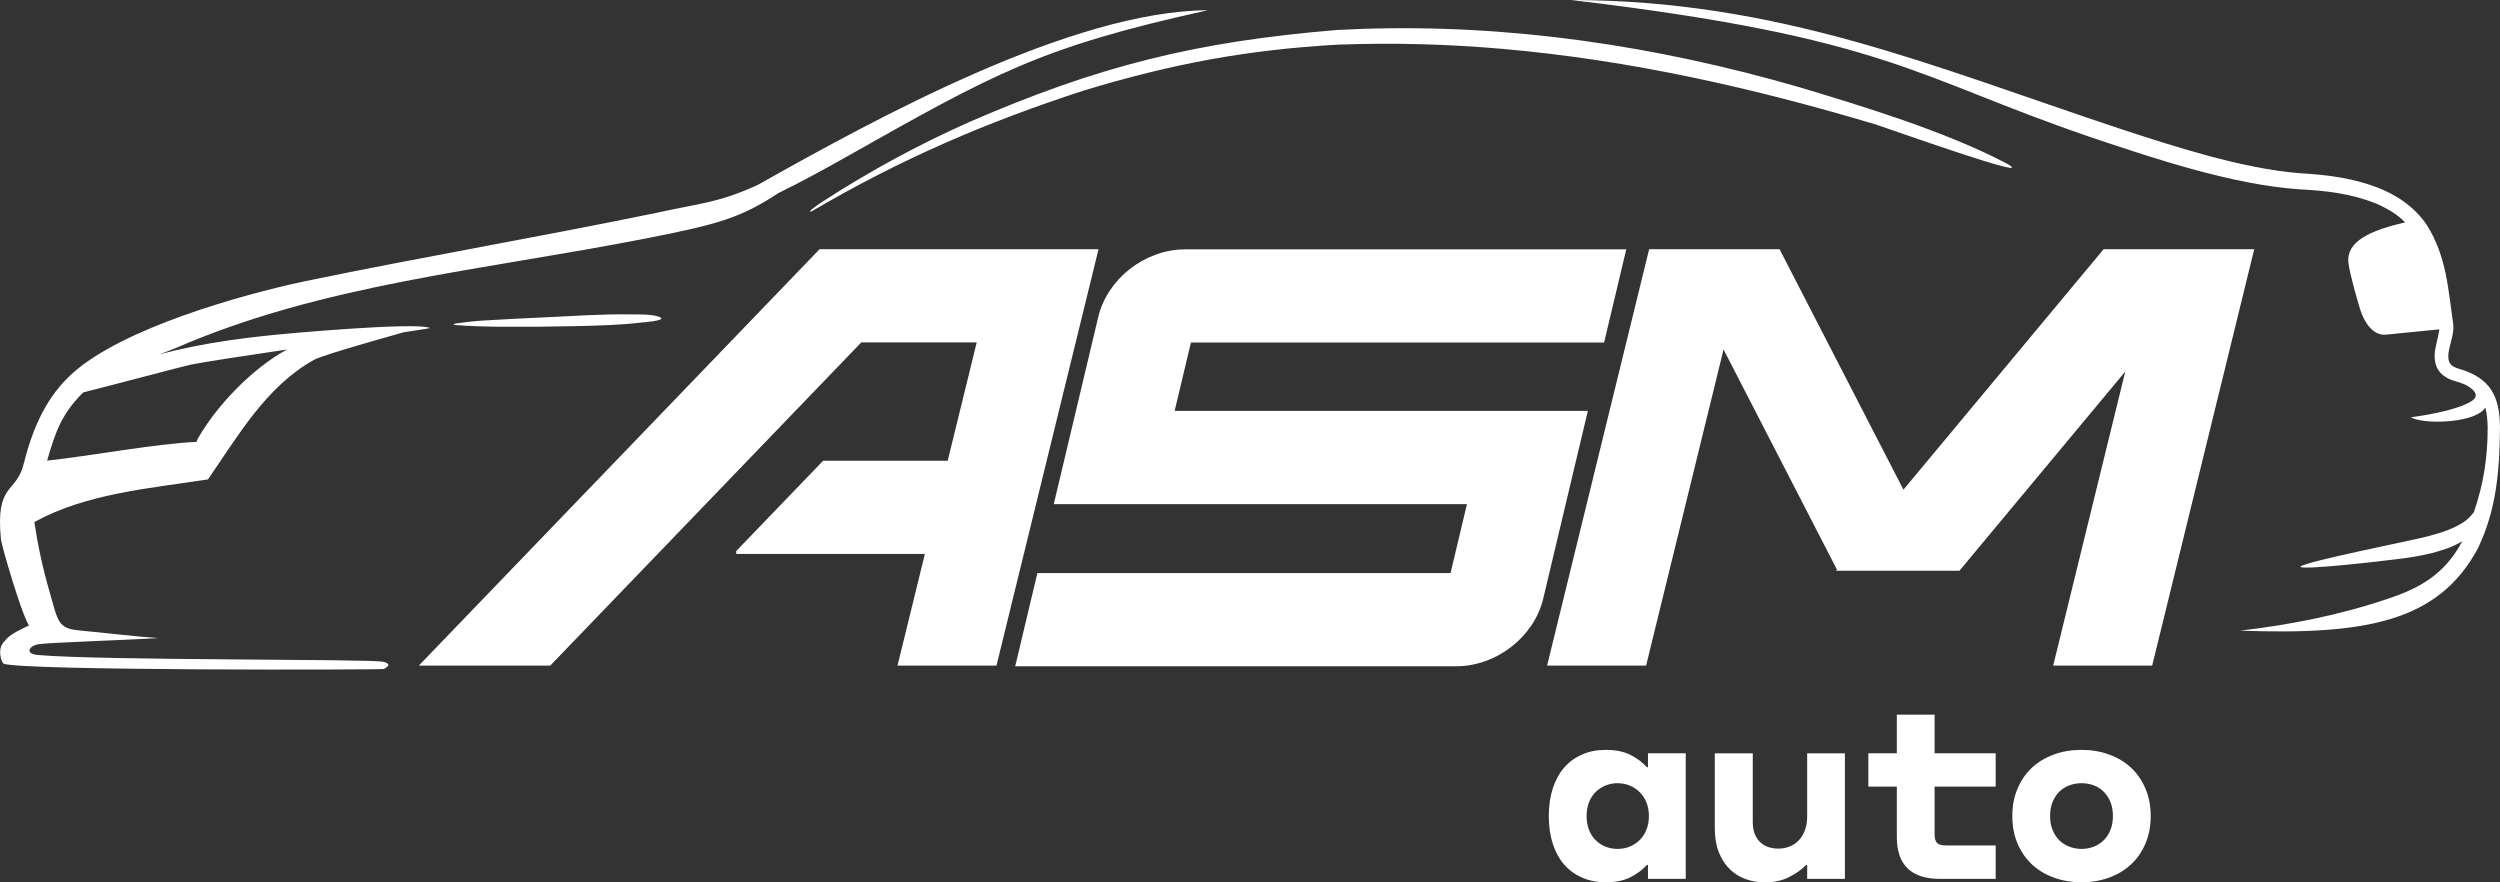 <svg width="85" height="30" viewBox="0 0 85 30" fill="none" xmlns="http://www.w3.org/2000/svg">
<rect x="0" y="0" width="85" height="30" fill="#333333" stroke="none"/>
<g clip-path="url(#clip0_53_2915)">
<path fill-rule="evenodd" clip-rule="evenodd" d="M29.283 11.642L18.708 22.631H14.24L27.865 8.473C31.027 8.473 34.188 8.473 37.35 8.473L33.88 22.631H30.515L31.446 18.833H25.032V18.735L27.987 15.664H32.222L33.208 11.642H29.283ZM60.505 8.473L64.717 16.649L71.523 8.473H76.644L73.174 22.631H69.808L72.259 12.632L66.621 19.405H62.424L62.456 19.366L58.601 11.882L55.967 22.631H52.601L56.071 8.473H60.505ZM39.938 13.97H53.987C53.785 14.821 53.583 15.672 53.38 16.523L52.47 20.352C52.316 20.998 51.919 21.574 51.402 21.98C50.874 22.395 50.202 22.653 49.515 22.653H34.517L35.271 19.484H49.319L49.876 17.14H35.828L37.34 10.779C37.493 10.133 37.891 9.557 38.408 9.151C38.936 8.736 39.608 8.478 40.295 8.478H55.293L54.539 11.647H40.491L39.938 13.97Z" fill="white"/>
<path fill-rule="evenodd" clip-rule="evenodd" d="M29.038 6.327C29.041 6.326 29.043 6.324 29.046 6.323L29.038 6.327ZM15.713 11.042C15.713 11.042 15.714 11.042 15.714 11.042L15.713 11.042ZM27.597 7.185C30.616 5.414 33.511 4.163 36.869 3.072C39.847 2.173 42.358 1.697 45.483 1.518C47.408 1.449 49.176 1.498 51.092 1.662C55.448 2.046 59.62 2.991 63.794 4.238C64.045 4.314 69.536 6.276 68.198 5.544C66.132 4.464 63.383 3.627 61.171 2.963C56.306 1.556 51.293 0.803 46.207 0.986C45.956 0.995 45.706 1.007 45.455 1.02C40.642 1.415 37.319 2.255 32.988 4.135C31.225 4.917 29.553 5.825 27.945 6.87C27.818 6.954 27.396 7.242 27.597 7.185ZM15.439 11.049C15.963 11.091 16.495 11.104 17.021 11.11C17.866 11.115 18.717 11.108 19.563 11.089C20.3 11.073 21.109 11.052 21.838 10.963C21.876 10.958 22.65 10.905 22.458 10.793C22.213 10.669 21.656 10.693 21.389 10.689C20.424 10.676 19.461 10.747 18.498 10.791C17.801 10.823 17.106 10.855 16.41 10.9C16.106 10.919 15.816 10.954 15.516 10.995C15.498 10.997 15.405 11.011 15.439 11.049L15.439 11.049ZM81.777 7.562C80.562 7.838 79.767 8.219 79.846 8.933C79.885 9.279 80.143 10.199 80.249 10.531C80.404 11.017 80.707 11.398 81.093 11.381L82.936 11.198C82.913 11.4 82.806 11.79 82.784 11.963C82.737 12.499 82.965 12.816 83.488 12.962C83.613 12.996 83.723 13.036 83.822 13.08L83.824 13.081C84.298 13.338 84.202 13.524 84.056 13.624C83.681 13.879 82.8 14.077 81.966 14.189C82.392 14.431 84.006 14.396 84.444 13.933C84.465 13.908 84.485 13.884 84.502 13.86C84.553 14.051 84.575 14.272 84.581 14.524C84.584 15.567 84.432 16.48 84.112 17.415C84.105 17.423 84.099 17.43 84.094 17.436C83.989 17.574 83.892 17.662 83.747 17.763C83.389 17.99 83.017 18.107 82.607 18.218C82.582 18.225 82.552 18.234 82.527 18.239C81.866 18.41 78.438 19.079 78.208 19.266C78.227 19.404 81.198 19.052 81.446 19.017C81.853 18.969 82.269 18.909 82.666 18.809C82.668 18.809 82.679 18.807 82.68 18.806C83.057 18.706 83.404 18.594 83.717 18.401C83.1 19.576 82.183 20.019 81.244 20.339C79.524 20.924 77.843 21.246 76.159 21.442C80.448 21.596 82.905 21.139 84.246 18.649C84.889 17.307 84.986 15.983 85 14.522C84.989 13.497 84.692 12.855 83.613 12.542C83.31 12.454 83.216 12.326 83.248 12.011C83.292 11.687 83.44 11.373 83.412 11.042C83.234 9.819 83.19 8.744 82.518 7.657C82.346 7.407 82.185 7.227 81.953 7.027C81.645 6.769 81.371 6.609 81.001 6.444C80.065 6.058 79.199 5.949 78.19 5.889C76.213 5.729 73.919 4.979 72.034 4.362C65.655 2.239 60.474 0.011 53.414 0C64.205 1.279 65.095 2.625 71.133 4.681C73.301 5.408 75.878 6.271 78.162 6.436C79.092 6.484 79.914 6.575 80.783 6.918C81.196 7.101 81.502 7.285 81.777 7.562ZM1.169 17.749C2.931 16.778 5.078 16.607 7.071 16.3C8.091 14.823 9.061 13.127 10.681 12.232C11.04 12.039 13.705 11.308 13.72 11.299C14.252 11.219 14.594 11.164 14.62 11.152C14.157 10.942 9.745 11.337 9.071 11.412C8.211 11.502 7.35 11.623 6.504 11.795C6.136 11.869 5.764 11.956 5.393 12.056C5.569 11.995 5.751 11.927 5.942 11.848C10.977 9.652 16.393 9.199 21.98 8.104C24.453 7.619 25.191 7.4 26.469 6.563C27.243 6.184 28.009 5.765 28.77 5.336C33.797 2.502 35.354 1.605 41.07 0.348C36.451 0.376 29.831 3.996 25.759 6.29C24.404 6.907 23.788 6.91 22.332 7.234C18.343 8.057 14.329 8.741 10.358 9.564C8.118 10.042 4.19 11.165 2.491 12.669C1.609 13.451 1.122 14.497 0.807 15.77C0.551 16.802 -0.161 16.398 0.033 18.345C0.072 18.609 0.709 20.814 0.983 21.264C0.792 21.364 0.321 21.557 0.167 21.79C-0.13 22.048 0.06 22.543 0.126 22.567C0.786 22.808 13.043 22.776 13.059 22.745C13.065 22.72 13.406 22.594 13.024 22.5C12.617 22.399 3.413 22.462 1.28 22.269C0.838 22.229 0.984 21.966 1.295 21.906C1.588 21.849 4.132 21.769 5.38 21.696C4.594 21.643 3.428 21.5 2.701 21.436C1.969 21.37 1.975 21.13 1.695 20.157C1.448 19.301 1.283 18.527 1.169 17.749ZM6.681 15.025C5.34 15.078 3.051 15.507 1.602 15.661C1.884 14.677 2.107 14.053 2.831 13.342C3.864 13.083 6.19 12.462 6.472 12.401C6.908 12.311 8.269 12.104 9.756 11.884C8.527 12.554 7.34 13.839 6.735 14.898C6.713 14.935 6.696 14.978 6.681 15.025Z" fill="white"/>
<path fill-rule="evenodd" clip-rule="evenodd" d="M54.994 28.863C55.147 28.863 55.288 28.836 55.417 28.783C55.545 28.728 55.658 28.653 55.753 28.558C55.849 28.462 55.925 28.346 55.98 28.206C56.035 28.069 56.063 27.915 56.063 27.747C56.063 27.578 56.035 27.425 55.98 27.286C55.925 27.148 55.849 27.031 55.753 26.936C55.658 26.84 55.545 26.764 55.417 26.711C55.288 26.657 55.147 26.629 54.994 26.629C54.847 26.629 54.709 26.657 54.579 26.711C54.451 26.764 54.339 26.84 54.243 26.936C54.149 27.031 54.075 27.148 54.022 27.286C53.97 27.425 53.944 27.578 53.944 27.747C53.944 27.915 53.97 28.069 54.022 28.206C54.075 28.346 54.149 28.462 54.243 28.558C54.339 28.653 54.451 28.728 54.579 28.783C54.709 28.836 54.847 28.863 54.994 28.863ZM54.6 29.997C54.3 29.997 54.029 29.944 53.791 29.838C53.551 29.734 53.347 29.584 53.178 29.39C53.01 29.196 52.882 28.96 52.792 28.681C52.703 28.402 52.659 28.091 52.659 27.747C52.659 27.402 52.703 27.09 52.792 26.812C52.882 26.534 53.01 26.296 53.178 26.102C53.347 25.908 53.551 25.759 53.791 25.654C54.029 25.548 54.3 25.496 54.6 25.496C54.934 25.496 55.213 25.554 55.439 25.668C55.663 25.783 55.849 25.922 55.996 26.087H56.031V25.611H57.315V29.882H56.031V29.407H55.996C55.849 29.57 55.663 29.71 55.439 29.824C55.213 29.939 54.934 29.997 54.6 29.997ZM62.727 25.614H61.444V27.748C61.444 27.939 61.417 28.105 61.361 28.246C61.306 28.386 61.232 28.502 61.139 28.591C61.046 28.681 60.941 28.748 60.825 28.79C60.708 28.832 60.586 28.853 60.458 28.853C60.359 28.853 60.259 28.839 60.157 28.811C60.055 28.783 59.962 28.733 59.878 28.663C59.794 28.593 59.725 28.5 59.673 28.385C59.62 28.27 59.594 28.122 59.594 27.942V25.614H58.303V28.17C58.303 28.479 58.349 28.749 58.442 28.98C58.535 29.21 58.657 29.4 58.809 29.549C58.96 29.698 59.139 29.81 59.346 29.886C59.552 29.962 59.769 30 59.996 30C60.316 30 60.592 29.941 60.825 29.823C61.057 29.705 61.252 29.567 61.409 29.41H61.444V29.882H62.727V25.614ZM65.965 29.882H67.853V28.745H66.167C66.02 28.745 65.918 28.718 65.862 28.662C65.805 28.607 65.776 28.509 65.776 28.367V26.744H67.853V25.611H65.776V24.299H64.492V25.611H63.524V26.744H64.492V28.458C64.492 28.933 64.614 29.289 64.859 29.526C65.105 29.764 65.473 29.882 65.965 29.882ZM70.771 28.863C70.624 28.863 70.484 28.837 70.352 28.785C70.221 28.733 70.108 28.66 70.011 28.565C69.916 28.469 69.841 28.353 69.786 28.213C69.73 28.076 69.703 27.92 69.703 27.747C69.703 27.568 69.73 27.411 69.786 27.273C69.841 27.134 69.916 27.017 70.011 26.922C70.108 26.826 70.221 26.753 70.352 26.704C70.484 26.654 70.624 26.629 70.771 26.629C70.923 26.629 71.064 26.654 71.194 26.704C71.322 26.753 71.435 26.826 71.53 26.922C71.625 27.017 71.702 27.134 71.757 27.273C71.812 27.411 71.84 27.568 71.84 27.747C71.84 27.92 71.812 28.076 71.757 28.213C71.702 28.353 71.625 28.469 71.53 28.565C71.435 28.66 71.322 28.733 71.194 28.785C71.064 28.837 70.923 28.863 70.771 28.863ZM70.771 29.997C71.109 29.997 71.422 29.944 71.71 29.838C71.998 29.734 72.247 29.584 72.455 29.39C72.663 29.196 72.827 28.96 72.945 28.681C73.064 28.402 73.124 28.091 73.124 27.747C73.124 27.402 73.064 27.09 72.945 26.812C72.827 26.534 72.663 26.296 72.455 26.102C72.247 25.908 71.998 25.759 71.71 25.654C71.422 25.548 71.109 25.496 70.771 25.496C70.432 25.496 70.119 25.548 69.831 25.654C69.543 25.759 69.294 25.908 69.086 26.102C68.878 26.296 68.715 26.534 68.596 26.812C68.477 27.09 68.419 27.402 68.419 27.747C68.419 28.091 68.477 28.402 68.596 28.681C68.715 28.96 68.878 29.196 69.086 29.39C69.294 29.584 69.543 29.734 69.831 29.838C70.119 29.944 70.432 29.997 70.771 29.997Z" fill="white"/>
</g>
<defs>
<clipPath id="clip0_53_2915">
<rect width="85" height="30" fill="white"/>
</clipPath>
</defs>
</svg>
